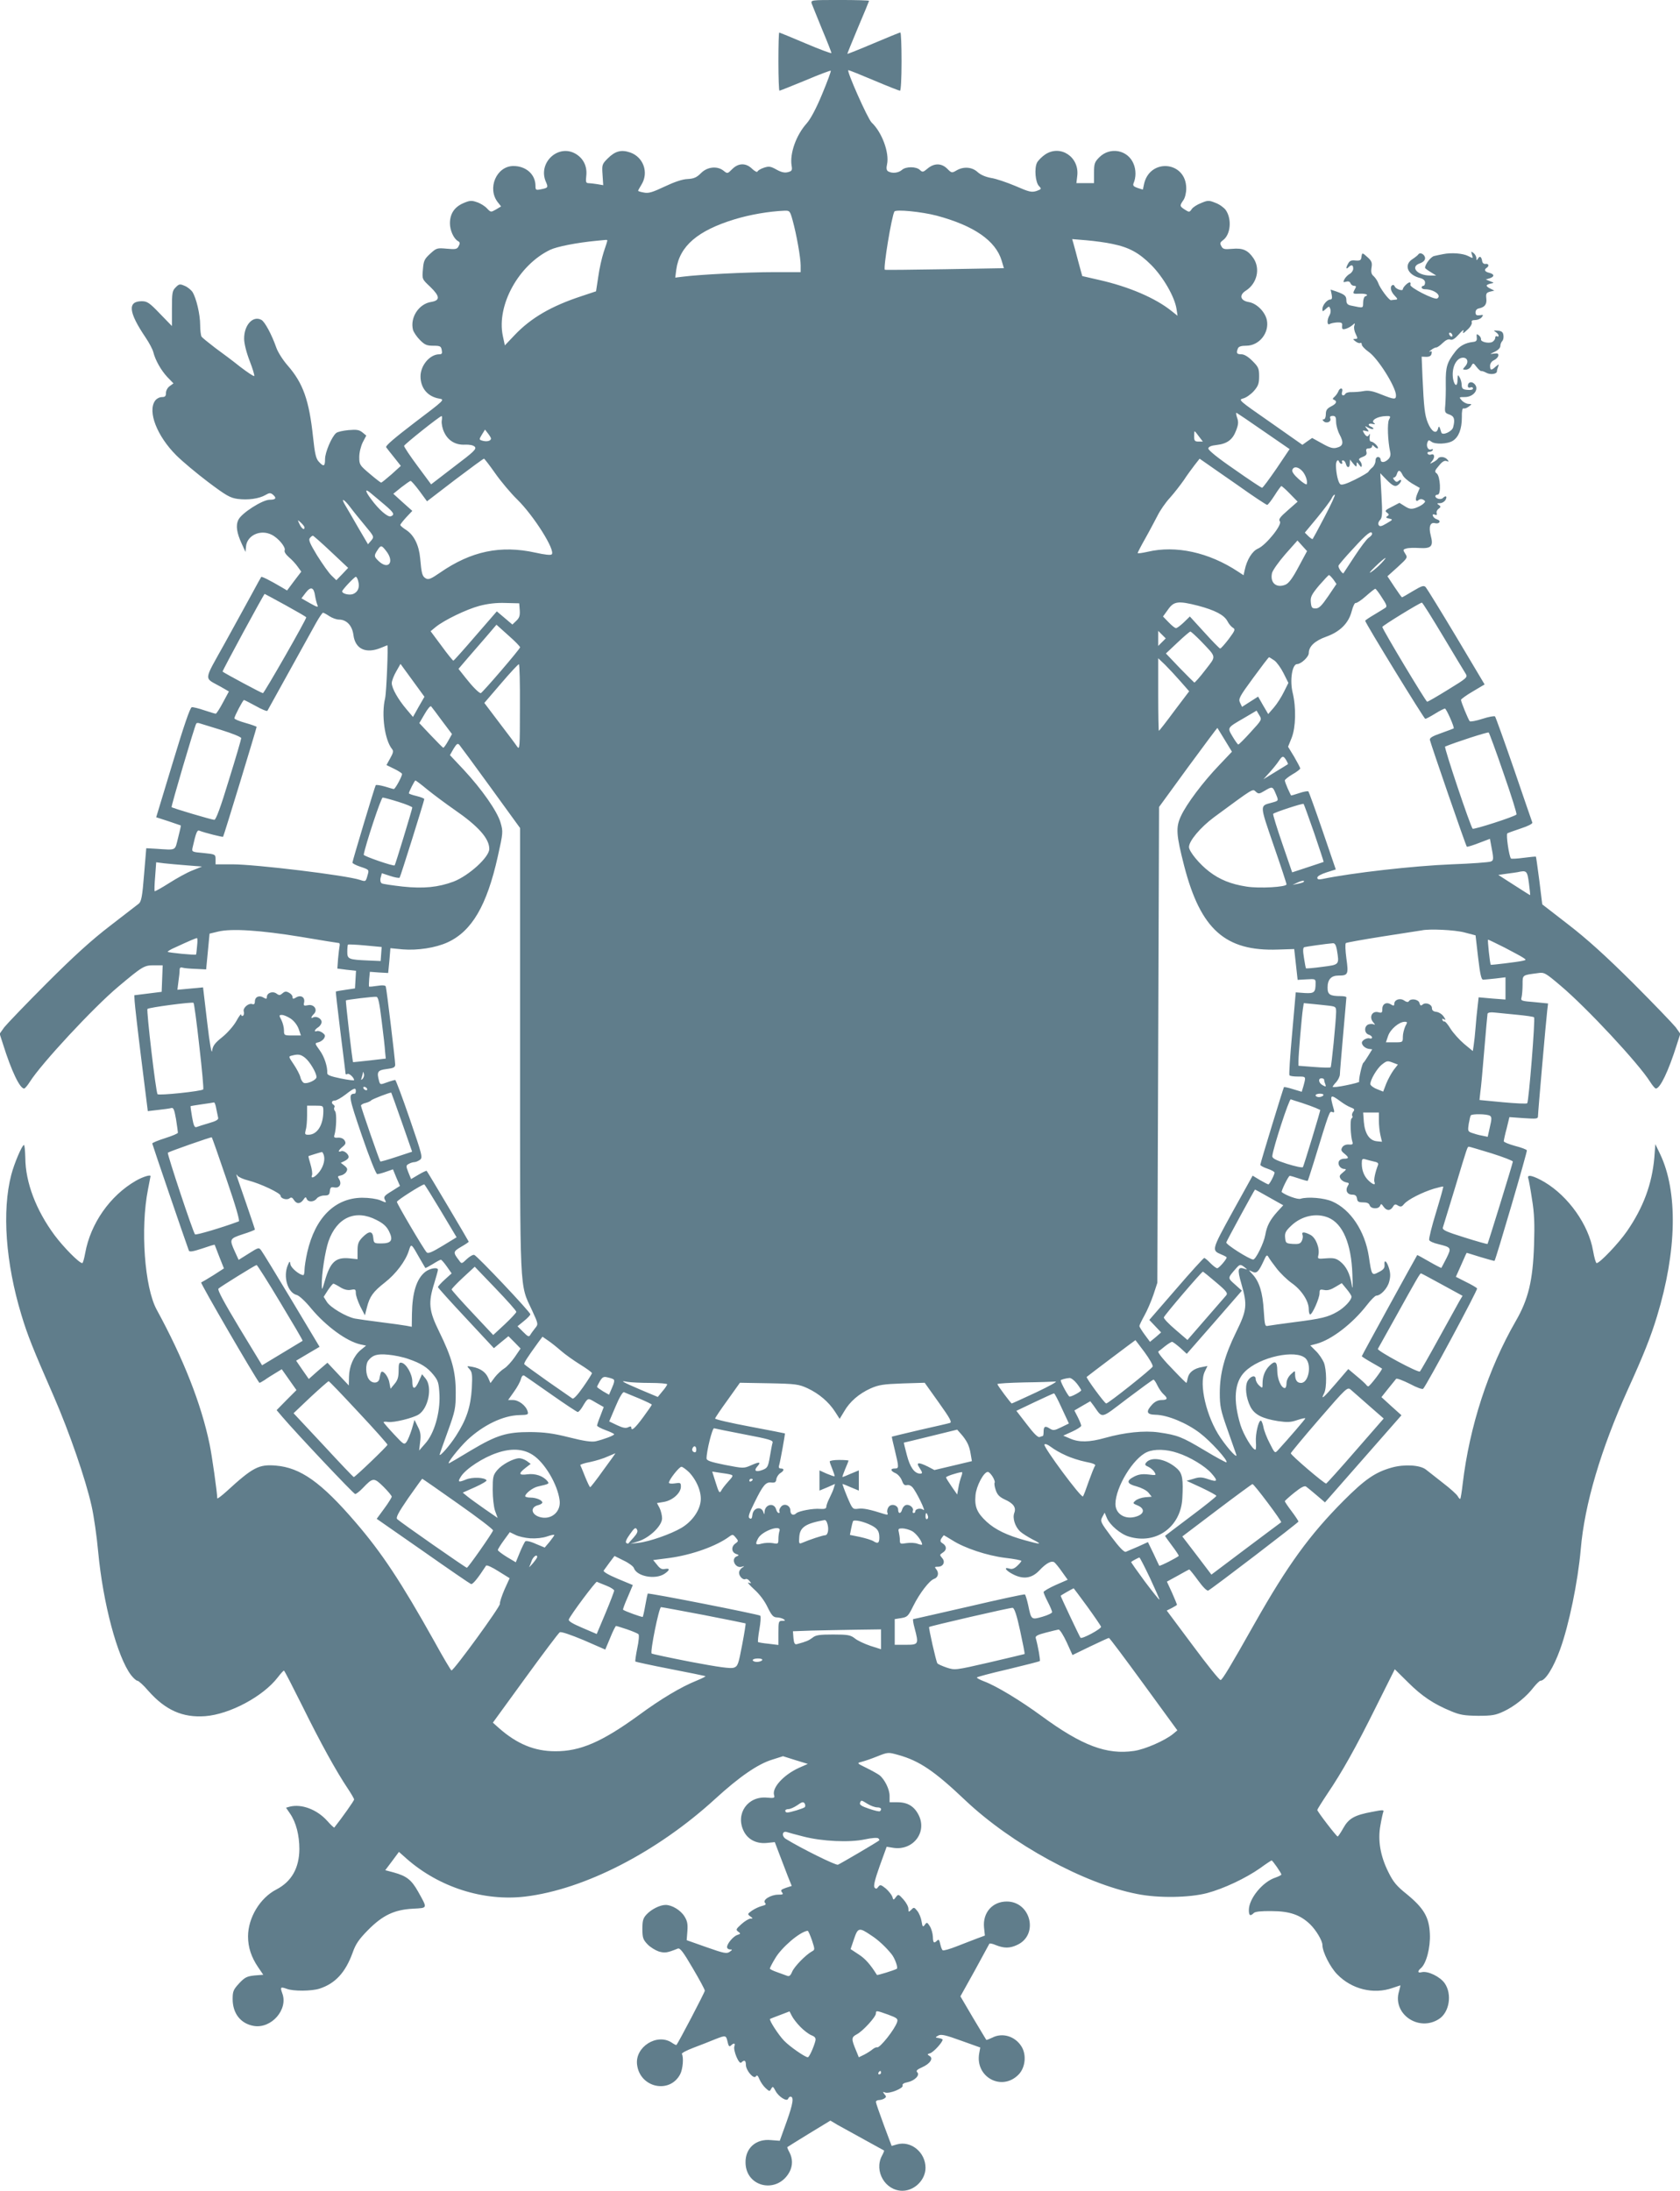 <?xml version="1.0" standalone="no"?>
<!DOCTYPE svg PUBLIC "-//W3C//DTD SVG 20010904//EN"
 "http://www.w3.org/TR/2001/REC-SVG-20010904/DTD/svg10.dtd">
<svg version="1.0" xmlns="http://www.w3.org/2000/svg"
 width="982pt" height="1280pt" viewBox="0 0 982 1280"
 preserveAspectRatio="xMidYMid meet">
<g transform="translate(0,1280) scale(0.1,-0.1)"
fill="#607d8b" stroke="none">
<path d="M4745 12778 c4 -11 32 -79 61 -151 30 -71 54 -133 54 -137 0 -4 -68
21 -150 56 -83 35 -153 64 -155 64 -3 0 -5 -76 -5 -170 0 -93 3 -170 6 -170 3
0 71 27 151 60 80 34 147 59 149 57 3 -2 -20 -64 -50 -136 -35 -85 -68 -146
-90 -171 -62 -69 -100 -175 -89 -247 5 -28 2 -33 -22 -39 -19 -5 -39 0 -66 15
-34 19 -44 21 -74 11 -18 -6 -35 -16 -37 -22 -2 -6 -16 1 -31 15 -36 36 -80
36 -117 -1 -27 -27 -28 -28 -50 -10 -37 30 -96 24 -133 -14 -25 -25 -41 -32
-78 -34 -30 -1 -77 -17 -134 -44 -70 -33 -94 -41 -121 -35 -19 3 -34 8 -34 10
0 3 9 19 20 37 43 70 11 160 -66 187 -52 18 -88 9 -132 -35 -33 -33 -34 -37
-30 -95 l4 -61 -35 6 c-20 3 -43 6 -52 6 -14 0 -16 8 -12 43 6 54 -16 100 -60
127 -103 63 -227 -52 -175 -165 13 -30 11 -33 -30 -41 -30 -6 -32 -4 -32 20 0
67 -55 116 -129 116 -99 0 -155 -131 -91 -212 l19 -24 -30 -18 c-30 -17 -30
-17 -53 7 -12 13 -39 30 -59 36 -31 11 -42 10 -81 -7 -51 -23 -76 -62 -76
-117 0 -41 22 -89 46 -103 13 -7 14 -13 5 -30 -9 -18 -17 -20 -70 -15 -56 5
-60 4 -96 -29 -34 -31 -39 -41 -43 -92 -5 -57 -5 -57 42 -101 58 -56 60 -80 7
-89 -73 -11 -125 -91 -107 -163 4 -14 22 -41 41 -60 28 -28 40 -33 78 -33 40
0 45 -3 49 -25 4 -20 1 -25 -14 -25 -56 0 -111 -66 -110 -131 1 -68 43 -117
110 -128 33 -6 30 -8 -143 -139 -119 -91 -173 -137 -168 -145 5 -7 26 -34 48
-61 l38 -48 -54 -49 c-30 -26 -57 -48 -61 -49 -3 0 -33 23 -67 52 -58 49 -61
53 -61 97 0 27 9 63 20 86 l21 40 -23 19 c-19 15 -34 17 -81 13 -32 -3 -64
-10 -72 -17 -26 -21 -65 -113 -65 -152 0 -44 -8 -47 -37 -15 -16 17 -23 47
-33 142 -23 216 -58 316 -149 420 -28 32 -57 78 -66 104 -27 77 -67 151 -87
162 -50 27 -102 -31 -101 -111 0 -26 13 -79 32 -128 18 -46 30 -86 27 -89 -3
-3 -39 21 -81 53 -41 33 -108 83 -148 112 -39 30 -75 59 -79 65 -4 7 -8 37 -8
67 0 64 -23 159 -45 194 -9 13 -30 30 -46 36 -27 12 -33 11 -52 -9 -20 -19
-22 -32 -22 -124 l0 -102 -70 72 c-61 64 -75 73 -106 73 -85 0 -78 -64 22
-212 21 -31 41 -69 45 -85 12 -48 45 -106 82 -146 l36 -37 -22 -16 c-12 -8
-22 -26 -22 -40 0 -19 -5 -24 -24 -24 -14 0 -32 -10 -40 -22 -44 -63 12 -206
124 -318 36 -36 120 -106 186 -156 105 -79 129 -93 173 -99 60 -8 125 1 163
23 22 13 29 13 42 3 25 -21 19 -31 -18 -31 -42 0 -166 -79 -183 -118 -16 -33
-9 -76 20 -139 l22 -48 3 32 c6 66 86 102 151 68 38 -19 82 -72 75 -90 -4 -9
7 -25 25 -41 17 -14 40 -39 51 -55 l21 -29 -42 -55 -41 -55 -32 19 c-66 39
-116 64 -119 60 -2 -2 -25 -44 -52 -94 -27 -49 -99 -181 -161 -293 -127 -229
-124 -198 -23 -255 l47 -27 -35 -65 c-19 -36 -38 -65 -42 -65 -4 0 -34 9 -67
20 -32 11 -65 19 -73 18 -10 -2 -47 -111 -111 -323 l-97 -320 71 -23 c38 -13
71 -24 73 -25 1 -2 -6 -34 -16 -72 -20 -78 -6 -72 -131 -64 l-55 3 -13 -155
c-10 -127 -16 -157 -31 -169 -10 -8 -85 -66 -167 -129 -107 -82 -212 -177
-370 -335 -122 -122 -233 -238 -249 -258 l-27 -38 20 -62 c49 -156 98 -258
123 -258 5 0 20 18 34 40 67 106 371 433 515 554 144 121 153 126 210 126 l51
0 -3 -77 -3 -78 -80 -10 -80 -10 2 -35 c1 -19 18 -171 39 -338 l38 -304 60 7
c34 4 68 8 77 11 13 4 18 -9 28 -65 6 -39 11 -74 11 -79 0 -5 -34 -19 -75 -32
-41 -13 -75 -27 -75 -31 0 -5 194 -572 214 -626 4 -9 25 -5 77 12 40 14 73 24
74 22 0 -1 13 -33 27 -70 l27 -68 -62 -40 c-34 -21 -66 -40 -71 -42 -7 -2 311
-549 340 -586 2 -2 15 6 31 16 15 11 44 29 64 41 l36 22 43 -61 43 -61 -58
-58 -58 -59 34 -40 c81 -95 415 -449 425 -450 5 -1 26 15 45 35 59 62 65 62
120 8 27 -27 49 -53 49 -59 -1 -5 -20 -37 -44 -69 l-44 -60 270 -188 c148
-104 275 -191 281 -193 10 -4 40 33 88 107 4 6 36 -9 72 -32 l66 -41 -30 -66
c-16 -37 -28 -74 -27 -84 3 -16 -269 -389 -283 -389 -3 0 -48 75 -99 168 -197
352 -308 519 -461 697 -201 234 -322 320 -467 332 -99 8 -133 -9 -288 -151
-30 -27 -54 -45 -54 -40 0 31 -31 251 -45 317 -49 235 -152 497 -309 785 -71
130 -96 474 -51 702 8 41 15 76 15 78 0 10 -44 -3 -86 -27 -151 -87 -265 -250
-296 -423 -6 -32 -13 -58 -17 -58 -18 0 -108 91 -162 163 -108 146 -170 308
-171 452 -1 41 -4 75 -8 75 -11 0 -57 -108 -74 -174 -55 -211 -33 -515 59
-818 36 -120 68 -199 190 -478 90 -207 185 -481 220 -637 14 -61 31 -182 39
-270 28 -300 112 -615 192 -720 14 -18 31 -33 37 -33 7 0 36 -26 64 -59 100
-113 201 -158 333 -148 143 11 338 115 424 227 17 22 33 40 36 39 3 0 51 -94
108 -208 105 -213 199 -383 265 -481 20 -30 37 -59 37 -64 0 -7 -70 -106 -116
-164 -1 -2 -20 15 -41 39 -60 67 -151 101 -220 83 l-21 -6 24 -35 c35 -51 54
-126 54 -207 -1 -111 -46 -190 -135 -236 -95 -49 -165 -165 -165 -274 0 -64
19 -121 59 -180 l30 -44 -51 -4 c-45 -5 -57 -11 -90 -46 -34 -37 -38 -47 -38
-92 0 -84 47 -144 124 -157 103 -17 202 97 166 191 -13 36 -10 39 26 26 38
-15 146 -14 192 1 92 30 151 94 193 209 18 52 37 79 90 133 86 87 154 119 262
125 89 5 87 -1 31 100 -39 69 -67 91 -143 112 l-49 13 40 53 40 54 45 -40
c190 -167 450 -250 694 -221 346 42 770 260 1110 571 140 128 248 203 333 229
l63 20 73 -23 72 -22 -52 -23 c-90 -41 -159 -117 -145 -160 5 -16 0 -18 -42
-14 -112 10 -184 -93 -137 -193 24 -51 74 -77 134 -72 l49 5 27 -71 c15 -39
37 -97 49 -128 l23 -57 -34 -11 c-28 -10 -33 -14 -23 -26 9 -12 6 -14 -22 -14
-43 0 -94 -31 -77 -48 8 -8 4 -13 -18 -18 -16 -4 -42 -16 -58 -27 -27 -19 -28
-21 -10 -34 16 -11 16 -13 1 -13 -9 0 -33 -14 -53 -32 -32 -29 -34 -33 -19
-44 15 -11 15 -13 -4 -19 -24 -7 -61 -51 -61 -71 0 -8 8 -14 17 -14 15 0 15
-2 -2 -14 -17 -12 -33 -9 -135 27 l-116 41 4 52 c3 42 0 60 -17 87 -22 36 -73
67 -110 67 -33 0 -83 -25 -111 -55 -21 -22 -25 -37 -25 -85 0 -51 4 -63 30
-90 16 -17 46 -35 66 -42 36 -10 49 -8 111 17 13 5 31 -18 87 -114 39 -66 71
-125 71 -132 0 -9 -153 -302 -166 -317 -1 -2 -14 4 -28 14 -86 56 -215 -26
-202 -129 16 -135 191 -173 252 -56 16 31 21 99 10 118 -4 5 27 21 66 36 40
15 99 38 130 51 62 24 62 24 72 -20 5 -22 10 -26 19 -17 16 16 27 14 20 -4 -9
-24 27 -109 40 -96 18 18 27 13 27 -13 0 -33 46 -86 58 -68 7 10 12 6 21 -16
7 -17 23 -40 36 -52 22 -20 24 -21 33 -4 9 16 11 14 25 -12 18 -35 68 -66 74
-46 3 6 8 12 13 12 22 0 16 -40 -21 -144 l-41 -114 -51 4 c-88 9 -151 -47
-149 -132 2 -146 189 -184 258 -52 18 35 18 76 -1 112 -9 16 -14 30 -13 31 2
2 59 37 127 79 l125 76 40 -24 c23 -13 93 -51 156 -86 63 -35 116 -64 118 -65
1 -1 -4 -15 -13 -31 -47 -90 20 -204 120 -204 71 0 135 64 135 134 0 91 -85
160 -167 137 l-31 -9 -46 123 c-25 68 -46 128 -46 134 0 6 8 11 18 11 9 0 23
4 31 9 12 8 13 12 1 25 -11 14 -10 16 4 10 24 -9 109 25 102 41 -3 8 7 15 28
19 41 8 75 41 58 58 -9 9 -2 16 27 29 48 21 69 53 44 67 -14 9 -14 10 5 16 20
7 72 64 72 79 0 3 -10 7 -22 9 -22 3 -23 4 -3 15 16 9 42 3 133 -30 l112 -40
-6 -33 c-26 -140 133 -226 231 -124 39 41 46 115 16 163 -37 60 -112 83 -172
51 -17 -8 -32 -14 -34 -12 -1 2 -36 59 -77 128 l-74 126 83 149 c45 83 84 154
86 158 1 4 19 1 39 -8 48 -19 81 -19 125 2 126 59 78 253 -62 253 -84 0 -141
-65 -133 -151 l5 -48 -46 -17 c-25 -10 -79 -30 -119 -46 -40 -16 -77 -26 -81
-23 -5 2 -11 19 -15 37 -5 24 -9 29 -18 20 -19 -19 -24 -14 -25 23 -1 20 -9
47 -18 61 -15 24 -18 24 -29 8 -11 -15 -14 -13 -19 20 -3 20 -14 47 -25 61
-18 22 -20 23 -35 7 -16 -15 -17 -15 -17 6 0 12 -13 36 -29 54 -29 32 -30 32
-44 14 -14 -19 -15 -19 -21 2 -4 11 -21 33 -38 48 -29 23 -33 24 -44 10 -9
-13 -14 -14 -22 -4 -7 9 2 46 30 125 l41 113 37 -6 c115 -19 200 88 151 189
-26 53 -65 77 -125 77 l-46 0 0 38 c0 37 -28 95 -59 120 -9 7 -43 26 -75 42
-58 28 -58 29 -30 36 16 4 58 18 92 32 63 25 64 25 124 8 122 -34 210 -93 391
-265 270 -255 694 -487 1004 -547 124 -25 303 -22 408 5 98 26 227 87 311 146
34 25 65 45 67 45 6 0 57 -74 57 -82 0 -4 -15 -11 -34 -18 -75 -24 -156 -123
-156 -190 0 -32 8 -38 29 -17 8 8 43 12 104 11 105 0 168 -22 225 -77 35 -34
72 -96 72 -121 0 -40 45 -129 86 -171 85 -88 213 -119 324 -80 23 8 44 15 45
15 2 0 -2 -15 -7 -34 -41 -132 115 -240 234 -162 60 39 77 144 33 208 -27 39
-99 74 -135 65 -23 -6 -26 5 -5 23 32 26 57 121 53 201 -4 97 -35 150 -135
232 -60 48 -79 71 -108 130 -47 94 -62 186 -46 272 6 36 14 71 17 79 5 12 -4
12 -65 0 -103 -19 -137 -38 -169 -95 -15 -27 -30 -49 -33 -49 -7 0 -119 146
-119 155 0 3 26 45 58 93 88 130 168 273 287 513 l108 216 77 -76 c81 -81 150
-127 252 -169 52 -22 79 -26 158 -27 82 0 103 4 150 26 64 30 132 85 174 140
17 21 35 39 41 39 28 0 76 77 114 182 52 143 104 394 121 586 22 263 118 585
276 935 91 200 133 305 170 427 116 380 123 729 17 949 l-27 56 -6 -80 c-14
-154 -64 -290 -160 -429 -49 -71 -159 -186 -177 -186 -5 0 -14 32 -21 72 -26
152 -144 318 -283 401 -65 38 -105 48 -96 23 3 -7 13 -62 22 -122 14 -84 16
-146 12 -269 -7 -207 -33 -316 -107 -444 -161 -279 -270 -615 -310 -950 -5
-46 -12 -86 -14 -88 -2 -3 -9 4 -15 15 -6 11 -45 46 -87 78 -41 33 -86 67 -98
77 -34 28 -129 33 -202 12 -96 -27 -156 -69 -280 -193 -199 -200 -327 -376
-520 -717 -145 -257 -188 -328 -199 -331 -6 -2 -79 89 -162 201 l-153 205 30
15 c17 9 30 17 30 19 0 2 -13 34 -29 70 l-30 65 64 35 c35 20 65 36 67 36 2 0
26 -29 52 -65 29 -40 52 -62 59 -58 33 19 527 397 527 403 0 3 -18 31 -40 60
-22 29 -40 56 -40 59 1 3 26 26 56 50 40 32 60 42 69 35 7 -5 35 -28 62 -51
l48 -41 224 255 223 254 -59 53 -58 53 39 49 c22 27 43 53 47 58 4 4 39 -9 79
-29 41 -22 74 -34 79 -29 22 24 320 578 315 586 -3 5 -32 22 -65 38 l-59 30
26 58 c14 31 28 63 31 70 3 6 6 12 7 12 0 0 37 -11 81 -25 43 -13 80 -23 81
-22 9 13 193 640 189 646 -2 5 -34 17 -70 26 -36 10 -65 22 -65 27 0 5 7 39
17 75 l16 66 84 -6 c76 -5 83 -4 83 12 0 22 47 558 54 617 l5 41 -80 8 c-77 6
-81 8 -75 28 3 12 6 46 6 74 0 58 -3 55 87 67 40 6 44 4 135 -73 152 -128 455
-453 523 -561 14 -22 29 -40 34 -40 25 0 74 102 123 258 l20 62 -27 38 c-16
20 -127 136 -249 258 -157 156 -266 255 -376 340 l-155 120 -17 138 c-10 76
-19 140 -20 141 -2 1 -34 -2 -72 -7 -37 -5 -71 -7 -74 -4 -11 12 -30 141 -21
147 5 3 41 16 80 29 40 13 68 27 66 34 -2 6 -51 146 -107 311 -57 165 -107
304 -111 309 -4 4 -37 -2 -74 -14 -37 -12 -70 -18 -74 -14 -9 11 -51 113 -51
125 0 4 31 27 69 49 l69 41 -165 277 c-91 152 -172 283 -179 291 -11 12 -22 9
-74 -22 -34 -21 -63 -37 -65 -37 -2 0 -22 28 -44 61 l-41 62 60 54 c58 53 59
55 44 78 -14 22 -14 24 6 30 12 4 46 5 77 3 70 -4 83 10 66 74 -13 50 -3 79
26 71 25 -6 37 14 12 22 -11 3 -22 12 -25 20 -3 10 0 12 11 8 11 -4 14 -2 11
8 -3 8 2 20 11 26 14 11 14 14 1 23 -12 8 -11 10 7 10 12 0 27 9 33 20 11 21
1 27 -16 10 -12 -12 -44 -3 -44 11 0 5 7 9 14 9 21 0 15 108 -6 124 -14 10
-12 16 13 45 19 24 33 32 45 27 14 -5 15 -4 4 9 -14 17 -46 20 -55 5 -3 -5
-16 -15 -28 -21 -21 -11 -21 -11 -6 7 18 21 15 46 -6 38 -7 -3 -16 -1 -20 5
-3 6 1 11 9 11 8 0 18 4 21 10 3 6 -1 7 -9 4 -18 -7 -31 18 -22 42 5 13 9 14
22 4 21 -18 97 -15 127 5 34 22 52 69 52 136 -1 36 3 55 10 53 6 -3 19 2 30
10 20 15 20 15 -1 16 -11 0 -29 9 -39 20 -18 20 -17 20 17 20 55 0 89 51 53
80 -16 13 -35 6 -35 -15 0 -9 6 -12 15 -9 8 4 15 1 15 -6 0 -7 -13 -10 -32 -8
-27 2 -33 7 -34 28 0 14 -5 34 -12 45 -10 18 -11 17 -12 -12 0 -44 -17 -42
-26 2 -11 63 17 125 58 125 27 0 34 -27 13 -50 -17 -19 -17 -20 3 -20 12 0 26
9 32 21 11 20 12 20 31 -5 11 -14 23 -25 27 -24 4 1 17 -3 30 -10 23 -13 62
-8 62 8 0 5 3 17 7 27 6 17 6 17 -14 1 -26 -24 -33 -23 -33 5 0 13 9 26 22 32
13 6 24 17 26 26 2 13 -3 16 -25 13 -27 -4 -27 -4 5 11 19 9 32 23 32 33 0 10
5 23 11 29 6 6 9 21 7 34 -2 18 -10 25 -33 27 -25 2 -27 1 -12 -8 9 -6 17 -16
17 -21 0 -6 -4 -7 -10 -4 -5 3 -10 -1 -10 -9 0 -8 -8 -19 -17 -24 -22 -11 -69
1 -66 15 1 6 -4 17 -12 23 -13 11 -15 9 -13 -11 2 -19 -2 -25 -22 -27 -45 -5
-79 -24 -103 -56 -49 -63 -57 -90 -56 -183 1 -48 -1 -108 -3 -132 -4 -40 -2
-44 24 -53 29 -10 34 -29 22 -75 -7 -25 -63 -50 -69 -30 -12 40 -14 42 -20 20
-10 -32 -38 -14 -59 37 -18 45 -23 89 -31 265 l-5 121 27 -1 c19 0 29 6 31 19
3 13 0 16 -10 11 -7 -3 -4 1 6 9 11 9 25 16 32 16 6 0 23 12 37 26 18 17 32
24 44 20 12 -5 27 4 51 31 20 23 30 30 26 18 -6 -16 -1 -15 24 9 17 15 28 35
25 42 -3 10 3 14 20 14 13 0 31 7 38 16 11 14 10 16 -11 12 -19 -2 -25 1 -25
17 0 12 8 21 20 23 34 7 47 24 43 58 -3 28 0 34 22 40 l25 6 -22 11 c-13 5
-23 14 -23 18 0 4 10 9 23 12 22 4 22 4 -3 14 l-25 10 23 7 c29 10 28 24 -3
32 -26 6 -32 18 -15 29 16 10 12 26 -6 23 -10 -2 -18 5 -20 15 -4 27 -14 34
-24 17 -8 -13 -10 -13 -10 1 0 9 -7 23 -16 30 -15 12 -16 11 -10 -9 8 -23 7
-23 -22 -8 -31 16 -99 21 -147 11 -16 -3 -40 -8 -52 -11 -19 -4 -53 -48 -53
-69 0 -3 15 -14 33 -25 l32 -20 -35 0 c-76 0 -119 51 -61 71 20 7 31 18 31 30
0 21 -28 38 -39 23 -3 -5 -18 -17 -33 -27 -55 -34 -31 -94 45 -112 17 -5 27
-14 27 -26 0 -10 -4 -19 -10 -19 -5 0 -10 -4 -10 -10 0 -5 8 -10 19 -10 52 0
101 -36 72 -54 -16 -10 -163 65 -157 80 3 8 1 14 -4 14 -11 0 -40 -29 -40 -40
0 -13 -41 1 -47 16 -3 8 -9 11 -14 8 -16 -9 -10 -37 13 -61 19 -20 19 -23 5
-24 -9 -1 -21 -2 -26 -3 -12 -1 -66 72 -75 101 -4 11 -15 28 -25 38 -15 12
-18 25 -14 51 5 28 1 39 -21 59 -33 30 -34 31 -38 3 -2 -19 -8 -22 -35 -20
-23 3 -34 -2 -42 -17 -15 -26 -14 -38 1 -23 18 18 28 15 28 -8 0 -10 -9 -24
-20 -30 -11 -6 -25 -20 -31 -31 -9 -18 -8 -20 9 -15 13 4 22 1 26 -9 3 -8 12
-15 21 -15 12 0 14 -4 5 -19 -15 -28 -14 -29 30 -27 37 1 54 -8 29 -16 -5 -2
-11 -18 -11 -36 -1 -34 4 -33 -73 -17 -18 4 -25 12 -25 30 0 26 -9 34 -59 52
l-33 11 6 -29 c4 -20 2 -29 -8 -29 -18 0 -46 -33 -46 -55 0 -17 1 -17 20 0 19
17 20 17 26 0 4 -10 2 -26 -4 -36 -16 -26 -16 -63 1 -52 6 4 26 8 43 9 27 1
32 -3 29 -21 -1 -18 2 -21 19 -17 12 3 29 12 40 21 17 15 18 15 12 -4 -3 -11
1 -32 9 -47 12 -25 12 -28 -3 -28 -15 -1 -15 -2 2 -15 10 -8 23 -12 27 -9 5 3
9 -1 9 -9 0 -8 18 -27 39 -42 55 -37 161 -207 161 -255 0 -26 -10 -25 -88 6
-49 20 -74 24 -101 19 -20 -4 -50 -6 -68 -6 -17 1 -34 -3 -38 -9 -11 -18 -27
-11 -20 10 8 25 -13 27 -22 3 -4 -10 -14 -24 -22 -31 -12 -10 -13 -15 -3 -18
20 -9 14 -23 -18 -39 -23 -12 -30 -22 -30 -45 0 -17 -5 -30 -12 -30 -9 0 -9
-3 -1 -11 16 -16 47 -3 39 16 -4 10 1 15 14 15 16 0 20 -7 20 -35 0 -19 9 -53
21 -75 25 -47 20 -67 -18 -76 -21 -6 -41 0 -85 25 l-58 32 -29 -20 -28 -20
-188 132 c-184 128 -188 131 -158 139 17 4 45 24 62 43 26 30 31 44 31 87 0
45 -4 54 -39 89 -25 25 -48 39 -65 39 -27 0 -31 7 -20 34 4 11 19 16 49 16 76
0 136 76 120 151 -11 48 -59 96 -105 104 -50 8 -59 41 -17 67 65 42 85 128 44
189 -32 47 -62 61 -125 55 -45 -4 -54 -2 -63 16 -9 16 -7 22 9 34 46 32 54
125 16 178 -11 14 -37 33 -60 41 -37 15 -44 15 -82 -1 -24 -9 -49 -25 -56 -36
-13 -19 -15 -19 -40 -3 -31 20 -31 23 -9 55 10 14 17 43 17 69 0 162 -219 179
-248 19 -3 -13 -5 -24 -5 -25 -1 -1 -15 3 -32 9 -23 8 -28 14 -23 27 15 34 15
79 0 114 -33 81 -137 101 -200 38 -28 -28 -31 -38 -31 -91 l0 -60 -51 0 -52 0
5 43 c13 110 -99 184 -188 124 -18 -12 -40 -34 -47 -47 -17 -33 -10 -117 12
-138 15 -16 14 -17 -15 -28 -29 -9 -43 -6 -123 29 -50 21 -114 43 -142 47 -33
6 -61 18 -79 34 -33 31 -83 34 -124 10 -27 -16 -29 -15 -54 10 -33 33 -76 34
-115 1 -26 -22 -30 -22 -44 -9 -21 22 -83 22 -106 1 -20 -18 -58 -22 -81 -8
-9 6 -11 18 -6 40 15 68 -30 189 -90 245 -23 22 -149 306 -136 306 5 0 72 -27
150 -60 78 -33 146 -60 152 -60 5 0 9 71 9 170 0 94 -3 170 -7 170 -5 0 -75
-29 -158 -64 -82 -35 -151 -62 -152 -61 -1 0 27 70 62 153 36 84 65 155 65
157 0 3 -77 5 -171 5 -170 0 -170 0 -164 -22z m-112 -1265 c23 -83 47 -219 47
-264 l0 -39 -157 0 c-156 0 -431 -14 -527 -26 l-49 -6 6 47 c19 137 125 228
342 294 89 27 198 46 291 50 30 1 32 -2 47 -56z m842 27 c217 -58 345 -146
380 -263 l13 -44 -346 -6 c-190 -3 -348 -5 -350 -3 -10 10 40 313 56 340 8 14
159 -1 247 -24z m-1925 -145 c0 -3 -9 -33 -21 -67 -11 -34 -26 -99 -32 -145
l-13 -85 -84 -28 c-177 -58 -296 -127 -392 -228 l-57 -60 -12 56 c-37 178 92
413 276 502 39 19 155 42 270 53 22 2 46 4 53 5 6 1 12 0 12 -3z m2951 -20
c99 -20 157 -52 229 -124 70 -71 136 -185 147 -256 l6 -40 -34 27 c-94 76
-250 143 -423 182 l-100 23 -23 84 c-12 46 -25 95 -29 108 l-7 24 84 -7 c46
-4 114 -13 150 -21z m1989 -536 c0 -6 -4 -7 -10 -4 -5 3 -10 11 -10 16 0 6 5
7 10 4 6 -3 10 -11 10 -16z m-1103 -559 l151 -104 -76 -113 c-43 -62 -80 -113
-85 -113 -4 0 -77 48 -162 108 -98 67 -154 113 -152 122 1 10 18 17 48 20 62
7 94 31 114 84 14 36 15 51 6 76 -6 17 -7 30 -3 28 4 -2 76 -50 159 -108z
m-4805 61 c-2 -16 4 -46 14 -66 23 -50 67 -76 122 -73 26 1 48 -3 57 -12 12
-13 -3 -28 -121 -117 l-134 -103 -80 108 c-44 59 -79 112 -78 117 2 9 206 172
219 174 3 1 4 -12 1 -28z m5537 7 c-11 -21 -7 -126 7 -189 4 -17 0 -31 -11
-42 -21 -21 -45 -22 -45 -2 0 8 -7 15 -15 15 -9 0 -15 -9 -15 -23 0 -12 -8
-30 -19 -39 -10 -8 -20 -20 -22 -24 -2 -5 -38 -26 -78 -46 -52 -26 -79 -34
-87 -27 -12 10 -24 62 -25 107 -1 27 12 43 18 25 3 -7 9 -13 14 -13 6 0 7 5 4
10 -3 6 -1 10 5 10 7 0 14 -9 17 -20 7 -27 23 -25 23 3 l1 22 19 -24 c17 -20
20 -21 20 -5 0 17 1 16 15 -2 11 -15 14 -16 15 -3 0 8 -5 20 -12 27 -8 8 -5
14 16 22 21 8 27 15 23 30 -4 15 0 20 14 20 10 0 19 5 19 12 0 9 3 9 12 0 20
-20 32 -13 13 8 -10 11 -24 20 -30 20 -8 0 -11 11 -9 28 2 15 1 21 -2 15 -8
-18 -17 -16 -31 6 -10 17 -9 18 10 13 20 -5 21 -4 7 13 -14 17 -14 18 8 6 13
-7 26 -10 29 -7 3 3 -2 8 -11 12 -24 9 -19 23 7 17 15 -3 18 -2 9 5 -22 15 19
40 71 41 25 1 27 -1 16 -21z m-5249 -110 c0 -13 -21 -20 -46 -14 -25 7 -25 7
-7 37 l18 29 17 -22 c10 -13 18 -26 18 -30z m4138 12 l23 -30 -26 0 c-21 0
-25 5 -25 30 0 17 1 30 3 30 2 0 13 -13 25 -30z m-4113 -216 c33 -47 91 -116
128 -152 97 -95 225 -298 202 -321 -6 -6 -41 -2 -95 10 -204 45 -376 9 -558
-117 -52 -36 -67 -42 -82 -34 -22 12 -26 27 -34 118 -7 77 -36 135 -81 165
-19 12 -35 25 -35 30 0 4 16 24 35 45 l35 37 -56 50 -55 50 47 38 c26 20 50
37 54 37 5 0 28 -27 52 -59 l44 -60 163 125 c90 68 166 124 170 124 3 0 33
-39 66 -86z m4337 -67 c91 -65 170 -117 175 -117 4 0 24 25 43 55 19 30 37 55
40 55 3 0 26 -20 50 -45 l45 -46 -58 -51 c-46 -40 -55 -53 -46 -64 16 -19 -81
-139 -127 -159 -34 -14 -66 -65 -79 -128 l-6 -28 -32 21 c-171 113 -364 155
-529 116 -32 -7 -58 -11 -58 -7 0 3 20 42 45 86 25 44 56 104 71 132 14 29 47
77 73 105 26 29 62 76 81 103 18 28 47 67 63 88 l29 37 26 -18 c15 -11 102
-71 194 -135z m378 83 c20 -20 35 -61 28 -79 -1 -5 -23 8 -47 30 -28 25 -41
44 -37 54 8 21 32 19 56 -5z m588 -24 c6 -14 31 -36 56 -51 l45 -26 -14 -33
c-15 -35 -10 -53 9 -36 7 5 17 5 26 0 13 -8 13 -11 0 -23 -8 -8 -29 -19 -46
-25 -25 -8 -37 -6 -62 10 l-32 20 -44 -23 c-39 -19 -43 -24 -29 -34 13 -10 14
-13 2 -21 -10 -6 -8 -10 11 -14 23 -5 23 -6 -15 -28 -30 -18 -40 -20 -46 -10
-5 7 -2 20 8 30 13 15 14 36 8 145 l-7 128 36 -37 c39 -40 54 -46 74 -26 17
17 15 33 -2 19 -10 -9 -16 -8 -26 4 -8 9 -8 15 -2 15 6 0 14 9 17 20 8 27 19
25 33 -4z m-5950 -175 c55 -47 61 -58 36 -68 -17 -6 -70 39 -115 101 -37 49
-37 65 -1 34 15 -12 51 -43 80 -67z m5496 -68 c-37 -71 -69 -130 -71 -132 -2
-3 -13 5 -25 16 l-21 21 73 88 c40 49 77 98 83 111 6 13 14 23 19 23 5 0 -21
-57 -58 -127z m-5697 54 c17 -23 56 -71 86 -107 54 -65 55 -66 37 -88 l-19
-22 -57 97 c-31 54 -65 113 -76 131 -28 46 -9 39 29 -11z m-267 -119 c0 -18
-17 -7 -29 19 -13 28 -13 28 8 9 12 -11 21 -23 21 -28z m6240 -38 c0 -5 -9
-15 -20 -22 -11 -7 -48 -56 -82 -108 -34 -52 -64 -97 -65 -99 -5 -7 -33 33
-29 44 1 5 40 51 87 101 77 85 109 110 109 84z m-6085 -104 l100 -94 -34 -36
-35 -36 -28 27 c-16 15 -53 68 -84 117 -42 69 -52 92 -43 102 6 8 14 14 18 14
3 0 51 -42 106 -94z m5655 -89 c-35 -66 -57 -95 -76 -103 -53 -22 -91 10 -79
67 4 17 39 66 78 111 l71 80 28 -31 28 -31 -50 -93z m-5333 94 c51 -64 14
-114 -44 -59 -27 26 -28 31 -7 63 20 31 24 31 51 -4z m5817 -72 c-16 -17 -42
-40 -59 -51 -17 -11 -6 3 23 31 58 56 83 70 36 20z m-280 -95 l18 -26 -48 -71
c-39 -57 -54 -72 -74 -72 -21 0 -25 5 -28 36 -3 31 4 45 48 98 29 33 55 61 58
61 4 0 15 -12 26 -26z m-5700 -10 c10 -36 -2 -64 -31 -75 -22 -8 -63 2 -63 16
0 9 72 85 80 85 4 0 11 -12 14 -26z m-252 -87 c3 -18 9 -41 13 -51 7 -16 1
-15 -42 9 l-51 29 25 33 c30 39 48 32 55 -20z m6236 -9 c27 -40 31 -52 20 -59
-7 -5 -37 -23 -65 -40 -29 -17 -53 -33 -53 -36 0 -13 344 -573 351 -573 5 0
31 14 57 30 27 17 53 30 58 30 8 0 57 -110 51 -116 -1 -1 -33 -13 -72 -27 -52
-18 -69 -28 -67 -40 4 -21 210 -619 216 -624 2 -2 33 7 69 21 l66 25 5 -27
c18 -92 18 -99 -1 -106 -10 -4 -112 -12 -228 -16 -224 -9 -584 -50 -757 -86
-20 -4 -28 -2 -28 8 0 9 23 21 54 31 l54 17 -77 225 c-42 123 -80 227 -83 231
-4 3 -28 -1 -54 -10 -26 -9 -48 -15 -48 -13 -1 1 -9 19 -19 40 -9 21 -17 42
-17 47 0 5 20 21 45 36 25 14 45 30 45 34 0 5 -16 35 -35 68 l-36 59 21 52
c24 61 27 176 6 263 -18 73 -3 168 26 168 23 0 68 42 68 64 0 39 35 72 102 96
81 29 131 79 149 149 7 28 18 50 23 48 6 -2 33 16 60 40 26 23 51 43 55 43 3
0 21 -23 39 -52z m-6409 -44 c67 -37 121 -68 121 -71 0 -14 -246 -443 -253
-443 -8 0 -222 115 -236 126 -3 3 241 453 246 454 1 0 56 -30 122 -66z m1369
-29 c2 -32 -2 -45 -20 -62 l-23 -22 -46 39 -45 38 -125 -144 c-68 -79 -126
-144 -129 -144 -3 0 -35 39 -69 86 l-64 86 29 24 c50 41 181 104 256 124 49
13 100 19 153 17 l80 -2 3 -40z m3965 26 c98 -26 153 -54 172 -91 8 -16 23
-33 32 -38 15 -9 12 -16 -25 -66 -24 -31 -46 -56 -50 -55 -4 0 -45 42 -92 94
l-85 93 -35 -34 c-20 -19 -40 -34 -46 -34 -6 0 -25 15 -43 34 l-33 34 29 40
c34 49 59 53 176 23z m1432 -178 c65 -109 125 -208 132 -219 13 -21 9 -25
-102 -93 -63 -39 -118 -71 -123 -71 -8 1 -262 424 -262 437 0 7 215 139 231
142 4 1 59 -88 124 -196z m-6510 117 c17 -11 42 -20 56 -20 45 0 78 -35 85
-91 11 -82 73 -110 161 -74 19 8 36 15 37 15 6 0 -5 -276 -13 -310 -23 -96 -2
-245 41 -297 9 -11 6 -23 -11 -53 l-22 -40 45 -22 c25 -12 46 -26 46 -30 0
-15 -40 -88 -48 -88 -4 0 -28 7 -54 15 -26 7 -49 11 -52 7 -6 -10 -136 -443
-136 -452 0 -5 22 -16 49 -25 48 -16 49 -17 40 -47 -11 -40 -11 -40 -45 -29
-80 27 -611 91 -746 91 l-98 0 0 29 c0 29 -1 30 -70 37 -69 6 -70 7 -64 33 19
84 26 102 38 98 32 -13 137 -39 140 -36 4 4 196 634 196 642 0 2 -29 13 -65
23 -36 10 -65 22 -65 27 0 12 50 107 56 107 3 0 34 -16 69 -35 35 -20 65 -32
68 -28 4 7 202 364 283 511 19 34 38 62 42 62 4 0 21 -9 37 -20z m1115 -182
c0 -10 -222 -268 -230 -268 -11 1 -48 38 -88 89 l-42 53 53 62 c29 33 79 91
111 128 l58 68 69 -62 c38 -33 69 -65 69 -70z m3752 30 l-22 -22 0 44 0 44 22
-22 22 -22 -22 -22z m224 10 c98 -103 95 -87 29 -173 -32 -42 -61 -74 -64 -73
-3 2 -42 41 -86 86 l-80 84 68 64 c37 35 71 64 75 64 4 0 30 -24 58 -52z m433
-117 c15 -11 39 -45 54 -75 l28 -56 -26 -52 c-14 -29 -40 -70 -59 -92 l-33
-38 -30 51 -29 51 -47 -30 -47 -30 -12 25 c-10 22 -3 35 77 144 49 67 90 121
93 121 2 0 16 -9 31 -19z m-548 -123 l50 -57 -87 -115 c-47 -64 -88 -116 -90
-116 -2 0 -4 95 -4 212 l0 212 41 -39 c22 -22 63 -66 90 -97z m-4454 -148
l-33 -59 -38 45 c-50 59 -86 123 -86 153 0 13 12 44 26 68 l25 44 70 -96 70
-96 -34 -59z m592 -2 c0 -241 -1 -252 -17 -229 -9 14 -56 76 -104 139 l-87
115 97 113 c53 62 100 113 105 113 4 1 7 -113 6 -251z m-455 -80 l58 -77 -23
-41 c-12 -22 -25 -39 -28 -39 -3 1 -36 34 -73 73 l-67 71 31 53 c17 30 34 50
38 45 4 -4 33 -43 64 -85z m4727 -65 c-36 -40 -69 -73 -73 -73 -3 0 -18 21
-33 46 -32 54 -33 51 67 109 l73 43 16 -27 c16 -26 15 -27 -50 -98z m-6018 12
c64 -20 117 -41 117 -48 0 -6 -32 -116 -72 -244 -49 -162 -76 -233 -85 -233
-15 0 -244 68 -250 74 -4 3 134 472 144 488 2 4 9 5 16 3 7 -2 65 -20 130 -40z
m5866 -58 l42 -69 -75 -79 c-94 -98 -191 -227 -223 -297 -31 -66 -28 -109 19
-292 96 -370 240 -499 548 -488 l95 3 10 -90 10 -90 53 3 c49 3 52 2 52 -20 0
-57 -7 -63 -64 -60 l-52 4 -21 -239 c-12 -131 -19 -241 -16 -245 2 -5 24 -8
49 -8 49 0 48 1 34 -52 l-11 -37 -50 15 c-28 9 -52 14 -54 12 -3 -3 -136 -437
-138 -453 -1 -5 17 -15 41 -23 23 -8 42 -18 42 -23 0 -13 -29 -69 -36 -69 -3
0 -25 11 -49 25 l-43 26 -117 -211 c-124 -226 -124 -225 -65 -250 17 -7 30
-14 30 -17 0 -11 -45 -63 -55 -63 -6 0 -24 14 -40 30 -16 17 -32 30 -36 30 -4
0 -78 -81 -164 -181 l-157 -181 34 -36 35 -37 -32 -28 -33 -27 -31 42 c-17 23
-31 46 -31 50 0 5 13 32 29 61 16 28 40 84 53 122 l23 70 5 1390 5 1390 169
232 c94 128 171 231 172 230 1 -1 20 -33 43 -70z m1630 -196 c45 -129 79 -237
75 -240 -12 -13 -249 -89 -256 -83 -13 13 -169 477 -161 480 57 24 250 87 255
82 3 -3 43 -110 87 -239z m-5921 -82 l172 -237 0 -1296 c0 -1446 -4 -1364 70
-1522 37 -80 37 -81 18 -104 -10 -13 -23 -30 -28 -39 -8 -14 -14 -11 -42 17
l-33 33 38 31 c20 16 37 34 37 39 0 13 -312 343 -328 347 -8 2 -27 -9 -44 -25
-29 -28 -30 -28 -44 -8 -37 48 -36 52 11 80 25 14 45 28 45 30 0 3 -238 404
-246 414 -2 2 -23 -8 -47 -22 l-44 -26 -16 39 c-15 38 -14 41 3 50 10 6 25 10
32 10 8 0 22 6 32 13 18 13 15 25 -59 240 -43 125 -81 227 -85 227 -4 0 -26
-6 -48 -14 -38 -14 -40 -14 -46 7 -15 55 -9 64 44 71 41 5 50 10 50 26 0 25
-50 441 -55 456 -2 7 -19 9 -49 4 -25 -4 -47 -6 -49 -4 -1 2 -1 22 1 44 l4 42
54 -4 53 -3 7 72 6 73 72 -7 c87 -7 192 9 262 41 142 65 230 215 294 503 31
138 31 144 16 196 -19 67 -110 196 -215 309 l-81 86 21 37 c18 29 24 34 34 23
6 -7 89 -119 183 -249z m4650 160 c7 -12 12 -22 10 -24 -2 -1 -34 -22 -73 -45
l-70 -43 37 41 c20 22 44 52 53 66 21 31 26 32 43 5z m-5019 -173 c36 -29 107
-82 156 -116 141 -97 205 -169 205 -230 0 -48 -119 -156 -209 -191 -89 -33
-174 -42 -297 -29 -61 7 -117 15 -123 19 -7 5 -10 18 -6 33 l7 26 49 -16 c27
-9 51 -13 55 -10 5 6 143 446 144 459 0 4 -20 12 -45 18 -25 6 -45 13 -45 16
0 9 34 75 38 75 3 0 35 -24 71 -54z m4957 -21 c19 -45 20 -43 -23 -55 -70 -19
-71 -8 11 -247 42 -121 76 -224 76 -230 0 -16 -160 -25 -234 -13 -91 14 -157
41 -217 87 -57 43 -119 118 -119 144 0 36 67 115 146 174 235 173 225 167 244
150 16 -15 21 -14 51 4 45 27 48 27 65 -14z m-5127 -50 c45 -14 81 -29 81 -33
0 -9 -99 -334 -103 -338 -6 -7 -182 54 -181 62 8 51 101 334 111 334 6 0 48
-11 92 -25z m5353 -183 c31 -91 56 -167 55 -168 -1 0 -43 -15 -93 -31 l-91
-30 -58 169 c-32 93 -56 171 -53 173 9 9 173 63 178 58 2 -2 30 -79 62 -171z
m-6589 -188 l88 -7 -57 -23 c-31 -12 -92 -46 -136 -74 -44 -28 -82 -49 -84
-47 -2 2 -1 41 3 86 l6 83 46 -6 c25 -3 86 -8 134 -12z m7844 -104 c5 -38 8
-70 7 -70 -2 0 -44 27 -94 59 l-92 59 48 7 c27 3 56 8 64 9 54 12 57 9 67 -64z
m-1318 6 c-2 -2 -18 -7 -34 -10 l-30 -6 30 14 c26 12 46 14 34 2z m-5859 -320
c118 -20 218 -36 222 -36 3 0 5 -8 3 -17 -2 -10 -6 -44 -9 -75 l-4 -57 54 -7
55 -6 -3 -52 -3 -51 -54 -8 c-30 -4 -56 -9 -58 -10 -1 -2 11 -109 27 -238 16
-129 30 -238 30 -242 0 -5 5 -5 11 -2 9 6 38 -20 39 -36 0 -3 -36 1 -79 10
-58 12 -79 20 -78 31 2 38 -17 96 -44 133 -30 42 -30 42 -8 47 12 3 27 13 33
23 9 15 7 21 -9 33 -11 8 -25 12 -32 10 -20 -8 -15 8 7 22 11 7 20 21 20 31 0
20 -32 37 -50 26 -15 -9 -12 4 5 21 24 24 1 58 -34 51 -25 -5 -28 -4 -23 18 5
30 -21 44 -49 26 -15 -9 -19 -8 -19 4 0 8 -9 19 -21 25 -16 9 -24 8 -37 -3
-15 -13 -20 -14 -36 -2 -22 16 -56 4 -56 -20 0 -12 -4 -13 -19 -4 -25 16 -51
5 -51 -22 0 -14 -5 -19 -14 -16 -22 9 -58 -22 -51 -43 3 -10 1 -21 -5 -25 -5
-3 -10 0 -10 7 0 7 -13 -9 -28 -37 -15 -27 -51 -69 -82 -94 -44 -35 -56 -51
-60 -80 -3 -23 -14 38 -29 167 l-24 203 -75 -7 -75 -7 6 48 c4 26 7 56 7 67 0
14 5 18 18 14 9 -3 44 -6 77 -7 l60 -3 10 104 10 105 50 12 c78 19 247 8 485
-31z m6800 26 l65 -17 15 -130 c12 -101 19 -130 30 -129 8 0 41 4 73 7 l57 7
0 -65 0 -65 -79 6 -78 7 -6 -54 c-4 -30 -9 -85 -12 -124 -3 -38 -8 -85 -11
-103 l-5 -33 -51 42 c-28 24 -63 63 -79 88 -15 25 -32 45 -36 43 -4 -2 -9 2
-12 9 -2 8 1 9 10 3 10 -6 10 -1 -2 16 -9 14 -28 26 -43 28 -18 2 -26 9 -26
22 0 22 -36 36 -54 21 -10 -9 -15 -7 -19 9 -5 21 -50 29 -62 10 -4 -7 -14 -5
-27 4 -24 17 -58 5 -58 -19 0 -12 -4 -13 -19 -4 -26 17 -51 4 -51 -26 0 -22
-3 -25 -24 -19 -36 9 -55 -29 -29 -59 10 -11 12 -17 5 -13 -7 4 -21 4 -32 1
-27 -9 -27 -51 0 -60 11 -3 20 -11 20 -17 0 -5 -6 -8 -14 -5 -8 3 -22 -1 -33
-8 -14 -11 -16 -18 -7 -32 6 -10 21 -19 33 -21 l22 -3 -23 -37 c-12 -20 -25
-39 -29 -42 -8 -6 -29 -102 -24 -110 2 -3 -32 -12 -76 -21 -43 -9 -79 -13 -79
-9 0 3 9 16 21 28 11 13 21 33 21 45 0 12 9 117 19 232 10 116 19 213 19 218
0 4 -15 7 -32 7 -65 0 -78 9 -78 50 0 47 21 70 63 70 57 0 60 7 47 100 -6 45
-8 86 -3 90 4 3 103 21 218 39 116 18 217 34 225 35 44 10 193 3 250 -12z
m-7408 -79 c-2 -27 -5 -49 -6 -50 -3 -5 -166 11 -166 16 0 3 19 15 43 25 82
38 122 55 128 55 4 1 4 -20 1 -46z m7642 -9 c50 -26 100 -53 110 -60 18 -12
18 -13 -5 -18 -31 -7 -183 -25 -185 -23 -5 5 -20 147 -16 147 3 0 46 -21 96
-46z m-6566 -38 l-3 -41 -70 3 c-118 5 -125 8 -125 51 0 21 2 40 4 42 3 2 48
0 101 -5 l96 -9 -3 -41z m5586 27 c15 -91 17 -89 -85 -102 -50 -7 -93 -10 -95
-9 -2 2 -7 30 -12 62 -7 41 -6 59 2 62 10 3 128 20 167 23 11 1 18 -10 23 -36z
m-5583 -418 c10 -77 19 -158 20 -180 l4 -40 -95 -11 c-52 -6 -96 -10 -96 -10
-4 2 -45 358 -42 361 5 4 161 23 178 21 11 -1 18 -34 31 -141z m-1066 -147
c16 -136 26 -250 23 -253 -10 -11 -260 -37 -267 -28 -10 10 -66 491 -59 498 8
9 262 42 269 36 4 -3 19 -117 34 -253z m6603 236 c40 -5 42 -7 42 -37 -1 -56
-27 -317 -32 -323 -3 -3 -47 -2 -97 2 l-91 7 0 29 c0 36 19 260 26 305 l5 32
52 -5 c29 -3 71 -7 95 -10z m1100 -53 c51 -5 96 -11 99 -15 8 -8 -31 -494 -40
-502 -3 -4 -67 -1 -143 6 l-136 13 5 46 c4 25 14 136 23 246 9 110 18 205 19
212 2 7 18 10 42 7 21 -2 80 -8 131 -13z m-7168 -23 c20 -14 38 -38 46 -60
l13 -38 -50 0 c-48 0 -49 1 -49 30 0 17 -7 44 -15 60 -15 28 -14 30 3 30 11 0
34 -10 52 -22z m6514 -45 c-7 -16 -14 -43 -14 -60 0 -33 0 -33 -49 -33 l-50 0
13 38 c13 38 64 82 97 82 16 0 17 -2 3 -27z m-6430 -184 c27 -22 66 -87 66
-112 0 -17 -54 -42 -74 -34 -7 3 -17 18 -20 33 -4 16 -21 48 -37 72 -34 51
-34 49 -11 55 35 9 50 7 76 -14z m6361 -29 l26 -10 -25 -32 c-13 -18 -33 -54
-43 -79 l-18 -47 -37 15 c-21 8 -38 22 -38 29 0 26 39 91 66 113 31 24 33 25
69 11z m-6026 -94 c-9 -8 -10 -7 -5 7 3 10 7 24 7 30 1 7 3 4 6 -7 3 -10 -1
-23 -8 -30z m5621 -5 c0 -5 3 -17 7 -26 5 -15 3 -16 -15 -6 -25 13 -29 41 -7
41 8 0 15 -4 15 -9z m-5595 -51 c3 -5 2 -10 -4 -10 -5 0 -13 5 -16 10 -3 6 -2
10 4 10 5 0 13 -4 16 -10z m-65 -15 c0 -8 -3 -15 -7 -15 -38 -1 -35 -19 42
-244 45 -131 83 -226 90 -226 7 0 30 6 52 14 l40 14 20 -49 21 -48 -49 -31
c-43 -26 -48 -33 -39 -50 10 -18 9 -19 -27 -3 -23 9 -65 15 -107 15 -159 -2
-274 -117 -320 -319 -9 -40 -16 -86 -16 -102 0 -17 -3 -31 -7 -31 -22 0 -72
42 -75 62 -4 22 -5 22 -16 -5 -28 -67 0 -160 52 -173 14 -3 51 -37 85 -79 87
-104 207 -192 288 -210 l33 -7 -32 -26 c-41 -35 -67 -95 -68 -157 l-1 -50 -63
67 -62 66 -55 -47 -54 -48 -37 53 -37 54 69 41 68 40 -163 272 c-90 150 -170
281 -178 291 -14 19 -16 18 -73 -18 l-59 -37 -22 48 c-33 73 -32 76 47 102 39
12 70 25 70 27 0 3 -22 69 -49 147 -27 78 -52 151 -56 162 -5 15 -4 17 3 6 6
-8 34 -21 63 -28 71 -18 189 -74 189 -89 0 -17 38 -28 53 -15 9 7 16 5 25 -10
16 -25 37 -24 55 1 12 18 15 18 20 5 8 -20 43 -19 59 3 7 9 26 17 43 17 25 0
31 4 33 26 3 22 7 25 27 21 30 -5 44 21 27 49 -10 15 -8 18 10 21 11 2 26 11
32 21 9 15 7 22 -10 36 l-22 17 21 10 c11 5 22 14 24 20 6 17 -25 44 -42 38
-22 -9 -18 5 8 26 18 15 20 22 11 37 -7 11 -22 17 -38 16 -22 -2 -26 2 -21 16
11 36 14 125 4 138 -6 6 -8 17 -5 22 4 5 2 12 -4 16 -16 10 -12 25 8 25 9 0
37 16 62 35 50 39 60 42 60 20z m269 -182 l60 -172 -91 -30 c-51 -17 -93 -29
-95 -27 -5 5 -113 316 -113 326 0 5 12 13 28 16 15 4 29 11 32 15 5 7 112 48
117 45 1 -1 29 -79 62 -173z m5386 157 c-3 -5 -15 -10 -26 -10 -10 0 -19 5
-19 10 0 6 12 10 26 10 14 0 23 -4 19 -10z m102 -36 c17 -13 44 -29 58 -34 22
-8 25 -13 15 -25 -6 -8 -9 -19 -6 -24 4 -5 2 -12 -4 -16 -9 -6 -6 -101 5 -136
5 -14 1 -18 -21 -16 -16 1 -31 -5 -38 -16 -9 -15 -7 -22 12 -37 28 -23 28 -30
-2 -30 -13 0 -27 -7 -30 -16 -8 -20 10 -44 33 -44 12 0 10 -5 -9 -20 -20 -16
-23 -22 -14 -37 6 -10 21 -19 32 -21 18 -3 20 -6 10 -21 -16 -26 -3 -51 26
-51 18 0 25 -6 28 -22 2 -19 9 -23 36 -23 22 0 34 -5 38 -17 7 -22 52 -24 61
-3 5 13 8 13 20 -5 18 -25 39 -26 55 -1 9 16 15 17 30 7 16 -9 22 -7 36 10 21
25 105 68 174 89 28 8 53 14 54 12 2 -1 -17 -69 -42 -151 -25 -81 -43 -154
-40 -161 2 -7 26 -18 53 -24 77 -19 78 -21 48 -82 -15 -30 -29 -55 -30 -57 -1
-1 -33 15 -71 37 -38 22 -69 39 -70 38 -8 -12 -324 -587 -324 -591 0 -2 26
-19 58 -37 31 -18 58 -33 60 -35 5 -4 -71 -104 -80 -104 -4 0 -9 4 -12 9 -4 5
-28 28 -55 50 l-50 42 -73 -85 c-71 -83 -91 -100 -68 -56 16 31 15 139 -2 180
-9 20 -29 50 -47 67 l-32 32 38 10 c89 25 209 118 293 226 23 30 48 55 55 55
25 0 65 42 75 81 8 29 8 50 -1 79 -13 43 -30 55 -26 18 1 -17 -7 -27 -33 -40
-42 -22 -42 -22 -59 92 -23 147 -106 273 -213 320 -47 21 -144 29 -186 16 -16
-6 -87 20 -110 39 -5 4 39 95 47 95 4 0 29 -7 55 -16 26 -9 49 -15 50 -13 2 2
17 50 35 107 93 303 92 301 108 295 11 -5 14 -1 10 13 -26 91 -23 94 40 48z
m-227 -8 c30 -10 66 -23 80 -29 14 -6 26 -12 27 -12 3 -2 -95 -323 -101 -334
-3 -5 -45 4 -93 19 -68 22 -88 33 -86 46 4 45 98 334 108 331 5 -2 35 -12 65
-21z m-6346 -33 c4 -21 9 -45 11 -53 4 -11 -11 -20 -53 -32 -32 -9 -65 -20
-73 -23 -12 -4 -17 8 -26 57 -6 35 -10 64 -9 65 1 1 31 6 66 11 36 5 68 10 71
11 4 0 10 -16 13 -36z m626 -15 c0 -82 -36 -138 -87 -138 -21 0 -22 3 -16 28
5 15 8 53 8 85 l0 57 48 0 c46 0 47 0 47 -32z m6170 -55 c0 -27 4 -65 9 -86
l9 -38 -30 3 c-43 4 -70 44 -76 113 l-4 55 46 0 46 0 0 -47z m649 28 c11 -7
11 -18 0 -65 l-13 -58 -34 7 c-19 3 -45 11 -59 16 -23 8 -24 13 -18 52 4 23 9
45 12 50 6 10 95 9 112 -2z m-7385 -371 c53 -154 79 -243 72 -246 -99 -37
-252 -82 -256 -76 -12 13 -164 471 -159 477 8 7 253 93 257 90 2 -2 41 -112
86 -245z m7396 151 c69 -22 124 -43 123 -48 -2 -16 -145 -478 -148 -481 -2 -2
-62 15 -135 38 -109 34 -130 44 -126 58 3 9 35 114 71 232 75 249 72 240 82
240 4 0 64 -18 133 -39z m-6826 -15 c7 -30 -8 -73 -36 -103 -24 -26 -43 -30
-34 -8 3 8 -1 36 -9 62 -8 26 -13 48 -12 48 3 2 71 23 78 24 4 1 10 -10 13
-23z m6139 -33 c21 -4 26 -10 21 -22 -15 -39 -25 -84 -20 -97 8 -20 -7 -17
-33 7 -27 25 -41 60 -41 101 0 27 3 30 23 24 12 -4 35 -9 50 -13z m-5456 -288
l92 -154 -82 -50 c-63 -38 -85 -47 -93 -38 -18 19 -174 284 -174 295 0 9 147
102 160 102 3 -1 46 -70 97 -155z m4842 79 l82 -46 -35 -38 c-43 -48 -61 -83
-70 -135 -8 -47 -56 -145 -71 -144 -22 1 -160 88 -157 100 3 11 165 308 168
309 1 0 39 -21 83 -46z m-5218 -132 c40 -20 59 -38 73 -66 26 -52 14 -71 -45
-71 -42 0 -44 1 -47 33 -4 41 -24 42 -63 3 -24 -25 -29 -38 -29 -79 l0 -49
-49 5 c-79 7 -110 -21 -142 -131 -16 -55 -18 -58 -18 -27 -2 63 20 202 39 257
49 140 158 189 281 125z m5563 14 c85 -35 135 -153 141 -331 3 -80 2 -96 -4
-60 -10 63 -32 107 -68 135 -23 18 -38 21 -80 18 -50 -4 -52 -4 -47 17 10 41
-14 103 -46 120 -37 19 -54 19 -46 -1 3 -8 1 -24 -5 -35 -8 -16 -19 -19 -52
-17 -40 3 -42 5 -45 36 -3 28 3 40 36 71 60 57 146 76 216 47z m-5309 -241
c16 -27 30 -51 31 -53 1 -2 20 8 43 22 22 14 44 26 48 26 5 -1 20 -19 35 -40
l28 -40 -40 -36 c-22 -20 -40 -40 -40 -44 0 -4 74 -86 164 -182 l163 -175 42
35 43 35 36 -36 35 -36 -34 -50 c-19 -27 -46 -57 -61 -66 -15 -9 -40 -32 -55
-51 l-26 -35 -13 30 c-15 34 -45 56 -93 65 -34 6 -34 6 -16 -14 15 -17 17 -32
13 -112 -7 -109 -31 -182 -93 -278 -36 -56 -95 -123 -95 -109 0 3 21 63 47
134 44 122 47 136 47 230 0 122 -22 202 -97 355 -60 122 -65 168 -28 284 11
37 21 72 21 77 0 17 -47 9 -74 -12 -51 -40 -76 -121 -78 -246 l-1 -75 -31 6
c-17 3 -85 13 -151 21 -66 8 -133 18 -150 21 -51 10 -144 65 -164 97 l-19 30
25 39 c14 21 28 38 32 38 3 0 21 -9 40 -21 23 -14 44 -19 63 -15 25 5 28 3 28
-20 0 -13 12 -48 26 -77 l27 -52 12 47 c16 63 36 91 105 145 64 50 121 125
140 186 14 44 13 44 65 -48z m5008 -57 c21 -27 60 -65 88 -85 57 -40 99 -105
99 -151 0 -18 4 -32 8 -32 13 0 55 95 55 124 0 22 3 24 28 19 19 -4 39 2 65
18 l37 22 28 -34 c16 -19 29 -39 29 -45 0 -20 -41 -64 -83 -88 -55 -32 -95
-41 -252 -61 -71 -9 -139 -19 -151 -21 -20 -5 -21 -1 -27 88 -6 106 -26 170
-65 212 -25 27 -26 28 -4 17 27 -14 38 -4 69 63 15 34 19 37 28 21 5 -10 27
-40 48 -67z m-5824 -199 c73 -121 132 -221 130 -223 -2 -1 -57 -34 -121 -73
l-116 -70 -133 219 c-92 153 -129 222 -122 229 11 11 214 137 223 138 3 1 66
-98 139 -220z m5637 206 c16 -13 16 -14 2 -9 -43 15 -47 0 -22 -86 36 -125 33
-154 -31 -284 -67 -137 -95 -240 -95 -355 0 -76 5 -101 44 -211 24 -69 47
-134 51 -145 14 -35 -41 22 -91 95 -82 120 -128 315 -91 388 l15 31 -31 -6
c-48 -8 -77 -31 -84 -63 -3 -17 -7 -30 -8 -30 -2 0 -33 30 -69 68 -65 66 -101
111 -95 116 2 1 19 14 37 29 19 15 38 27 43 27 5 0 26 -16 48 -35 l38 -35 161
184 161 185 -40 36 c-44 39 -44 37 5 93 23 26 26 27 52 7z m-4258 -260 c0 -5
-31 -38 -68 -73 l-67 -62 -121 129 c-67 71 -122 133 -122 137 0 4 30 36 68 71
l67 62 122 -127 c67 -70 122 -131 121 -137z m4090 173 c63 -53 70 -64 59 -77
-8 -9 -62 -71 -120 -138 l-106 -122 -71 61 c-39 33 -69 65 -67 71 4 14 220
266 228 267 3 0 37 -28 77 -62z m1322 -14 l119 -65 -19 -32 c-10 -18 -64 -115
-120 -217 -56 -102 -106 -189 -110 -193 -9 -10 -252 121 -246 132 2 3 47 85
101 181 127 229 145 260 151 260 3 0 58 -30 124 -66z m-5150 -387 c24 -21 75
-57 112 -80 37 -23 68 -45 68 -50 0 -4 -23 -41 -52 -82 -32 -46 -56 -71 -62
-66 -6 4 -71 49 -144 100 -72 51 -134 96 -137 100 -4 7 14 35 82 129 l24 32
32 -22 c18 -12 52 -39 77 -61z m3410 -7 c28 -38 50 -76 48 -84 -3 -12 -259
-216 -272 -216 -9 0 -119 150 -114 155 6 6 282 214 285 215 0 0 24 -31 53 -70z
m-4303 -40 c76 -26 111 -49 147 -93 28 -35 31 -47 35 -118 4 -105 -31 -226
-84 -284 l-35 -40 6 51 c5 40 2 59 -14 89 l-19 39 -16 -55 c-9 -29 -23 -63
-30 -73 -14 -19 -17 -17 -73 43 -33 35 -60 67 -62 71 -1 3 10 5 26 2 35 -5
147 23 180 44 56 37 80 158 41 208 l-22 27 -18 -40 c-23 -52 -39 -52 -39 -2 0
42 -35 104 -63 109 -14 3 -17 -5 -17 -47 0 -38 -6 -56 -24 -77 l-23 -28 -7 36
c-7 40 -42 80 -50 57 -3 -8 -6 -23 -8 -34 -5 -29 -43 -31 -62 -3 -19 26 -21
86 -3 109 25 32 51 40 116 34 35 -3 88 -14 118 -25z m5245 3 c37 -38 17 -143
-27 -143 -24 0 -35 17 -35 53 0 20 0 20 -25 -3 -15 -14 -25 -35 -25 -52 0 -15
-4 -28 -10 -28 -21 0 -44 53 -44 101 0 55 -13 62 -46 29 -26 -26 -40 -62 -40
-102 0 -30 0 -31 -20 -13 -11 10 -20 27 -20 37 0 27 -31 19 -48 -12 -16 -32
-9 -97 17 -149 24 -46 68 -69 161 -84 55 -8 75 -7 113 6 26 9 47 13 47 10 0
-4 -95 -115 -161 -187 -17 -18 -18 -17 -47 41 -17 32 -34 76 -37 96 -4 20 -11
37 -15 37 -14 0 -32 -78 -29 -124 2 -25 1 -46 -3 -46 -17 0 -69 87 -87 144
-44 145 -36 250 25 311 86 87 300 133 356 78z m-4410 -210 c81 -57 151 -103
155 -103 5 0 16 12 26 28 35 58 31 56 80 27 l46 -26 -19 -50 c-11 -27 -20 -54
-20 -58 0 -5 23 -17 50 -27 28 -10 50 -21 50 -24 0 -7 -61 -30 -108 -41 -24
-5 -68 1 -155 23 -95 24 -145 30 -227 31 -138 0 -195 -17 -345 -106 -66 -40
-124 -74 -129 -76 -20 -8 55 87 105 135 94 88 210 144 305 146 50 1 54 3 48
22 -9 33 -52 66 -85 66 l-29 0 34 48 c19 26 37 59 41 75 4 16 12 24 19 20 6
-4 77 -53 158 -110z m364 88 c7 -4 5 -19 -8 -48 l-18 -42 -35 20 c-19 12 -35
23 -35 26 0 3 8 18 17 34 14 23 22 27 42 22 15 -3 31 -8 37 -12z m2708 -24
c15 -19 26 -37 26 -40 0 -7 -54 -37 -68 -37 -7 0 -52 82 -52 95 0 4 29 12 52
14 9 0 28 -14 42 -32z m471 -11 c9 -19 25 -42 36 -52 27 -24 24 -34 -11 -34
-21 0 -39 -9 -55 -26 -39 -42 -33 -59 19 -60 70 -1 183 -48 260 -107 62 -47
166 -161 155 -171 -2 -2 -60 29 -128 70 -134 80 -158 89 -268 105 -84 12 -199
0 -313 -32 -92 -26 -153 -27 -205 -4 l-40 17 53 24 c28 13 52 28 52 34 0 6 -9
28 -20 50 l-20 39 46 27 47 27 19 -25 c56 -78 36 -82 198 41 80 60 148 110
152 110 4 1 14 -14 23 -33z m-4669 -158 c93 -99 169 -185 169 -189 0 -8 -189
-189 -197 -189 -3 0 -83 84 -178 187 l-174 186 99 94 c55 51 103 93 106 93 4
0 82 -82 175 -182z m1705 172 c55 0 99 -4 99 -8 0 -4 -12 -23 -28 -41 l-27
-33 -100 42 c-112 48 -125 56 -76 46 18 -3 78 -6 132 -6z m2256 -55 c-77 -36
-141 -65 -143 -65 -5 0 -84 106 -84 113 0 4 71 8 158 10 86 1 168 4 182 5 14
1 -37 -27 -113 -63z m-1337 24 c68 -32 124 -80 161 -137 l27 -42 26 43 c33 58
87 104 155 135 48 21 75 25 186 29 l130 4 82 -115 c67 -94 79 -116 65 -120 -9
-3 -89 -21 -177 -41 -88 -21 -161 -38 -162 -39 -1 0 7 -37 18 -81 24 -100 24
-105 -1 -105 -28 0 -25 -15 6 -28 14 -7 30 -26 36 -43 8 -22 15 -29 29 -26 10
3 24 -3 32 -12 23 -25 82 -147 65 -133 -16 13 -48 7 -48 -9 0 -5 -4 -9 -10 -9
-5 0 -7 6 -4 13 7 18 -22 41 -42 33 -9 -3 -18 -15 -21 -26 -7 -26 -23 -26 -23
-1 0 27 -40 39 -56 16 -7 -9 -10 -24 -7 -33 5 -12 2 -14 -18 -8 -85 27 -123
35 -152 31 -33 -4 -34 -3 -65 70 -17 41 -29 75 -27 75 2 0 24 -9 49 -20 l46
-19 0 59 0 59 -46 -19 c-25 -11 -47 -20 -49 -20 -3 0 5 21 15 46 11 25 20 48
20 50 0 2 -25 4 -55 4 -30 0 -55 -4 -55 -9 0 -5 7 -25 16 -46 8 -20 14 -39 12
-40 -2 -2 -22 5 -46 15 l-42 19 0 -59 0 -59 46 19 45 20 -7 -23 c-3 -12 -15
-39 -25 -59 -11 -21 -19 -44 -19 -52 0 -10 -10 -14 -36 -12 -40 4 -124 -12
-139 -25 -17 -17 -35 -9 -35 15 0 32 -38 46 -56 21 -8 -10 -11 -22 -8 -26 3
-5 1 -9 -4 -9 -5 0 -12 9 -15 20 -11 43 -66 32 -68 -14 -1 -15 -2 -17 -6 -4
-10 40 -60 31 -65 -13 -2 -21 -7 -26 -16 -20 -11 6 -5 26 28 92 50 102 66 121
99 117 21 -2 27 2 29 20 2 12 12 28 23 35 23 14 25 27 3 27 -10 0 -14 6 -10
18 8 27 36 185 34 187 -2 1 -94 19 -205 40 -112 21 -203 42 -203 47 0 4 33 53
73 108 l72 101 170 -3 c158 -3 174 -6 225 -29z m3281 -101 l87 -76 -164 -188
c-90 -104 -168 -190 -172 -192 -9 -3 -207 166 -207 177 0 3 74 93 165 198 160
185 166 190 185 174 11 -10 59 -51 106 -93z m-4267 42 c42 -18 76 -34 76 -37
0 -3 -23 -36 -51 -74 -48 -65 -69 -83 -69 -59 0 7 -6 7 -18 1 -14 -7 -31 -4
-65 12 l-46 22 37 87 c22 53 42 86 49 84 6 -3 46 -19 87 -36z m2473 -59 l41
-88 -45 -22 c-41 -20 -47 -20 -68 -7 -26 17 -35 12 -35 -21 0 -12 -2 -23 -4
-23 -2 0 -11 -3 -19 -6 -10 -4 -34 20 -75 74 l-61 79 107 51 c59 28 110 51
113 51 3 1 24 -39 46 -88z m-1854 -152 c141 -27 167 -34 163 -48 -3 -9 -10
-46 -16 -82 -10 -59 -14 -66 -42 -77 -39 -15 -54 -6 -32 19 25 28 14 30 -35 8
-44 -19 -44 -19 -153 2 -84 17 -108 25 -108 38 0 44 34 179 44 176 6 -2 86
-18 179 -36z m1301 -49 c8 -14 17 -43 20 -66 l7 -41 -109 -26 -110 -26 -38 20
c-55 27 -71 26 -50 -6 19 -29 20 -35 4 -35 -33 1 -59 38 -77 108 -11 40 -18
72 -18 73 1 0 72 17 157 38 l155 38 23 -26 c13 -14 29 -37 36 -51z m575 -73
c29 -14 82 -31 117 -38 43 -8 61 -16 55 -23 -5 -6 -21 -47 -37 -91 -15 -44
-30 -84 -34 -88 -10 -11 -233 290 -225 303 4 6 18 1 38 -14 18 -14 56 -36 86
-49z m-2159 33 c0 -13 -5 -18 -14 -14 -8 3 -12 12 -9 20 8 21 23 17 23 -6z
m-957 -30 c70 -44 146 -172 158 -265 9 -64 -43 -113 -106 -101 -58 11 -71 59
-19 72 13 3 24 10 24 15 0 14 -36 29 -69 29 -17 0 -31 4 -31 8 0 16 45 51 75
57 66 15 67 16 54 32 -25 30 -71 45 -116 39 -51 -7 -54 4 -12 37 l31 24 -23
17 c-13 9 -33 16 -44 16 -34 -1 -100 -36 -128 -69 -25 -30 -27 -40 -27 -116 0
-46 6 -100 14 -123 l15 -41 -74 51 c-40 28 -86 61 -102 74 l-28 23 72 32 c40
18 70 36 67 40 -10 17 -82 20 -119 5 -46 -19 -52 -16 -30 18 29 45 129 110
210 137 82 28 152 25 208 -11z m3770 11 c72 -23 161 -77 198 -119 40 -45 36
-53 -17 -35 -38 13 -53 14 -87 3 l-41 -12 87 -40 c48 -23 87 -44 87 -48 0 -4
-67 -58 -150 -120 -82 -62 -150 -113 -150 -114 0 -1 18 -27 40 -56 22 -29 40
-56 40 -60 0 -6 -111 -63 -114 -58 -1 2 -16 33 -33 70 l-33 68 -57 -26 c-32
-14 -65 -28 -73 -31 -10 -2 -39 28 -83 87 -64 86 -67 92 -54 116 l14 26 13
-31 c17 -41 80 -95 129 -109 158 -48 303 56 312 223 6 110 1 144 -28 172 -62
58 -151 76 -183 38 -10 -12 -7 -17 12 -25 13 -6 30 -20 36 -31 12 -19 10 -20
-35 -14 -36 4 -57 1 -83 -12 -49 -25 -44 -43 15 -58 28 -8 57 -23 68 -36 l19
-24 -38 -3 c-22 -2 -47 -11 -57 -20 -17 -15 -16 -16 13 -28 43 -18 40 -49 -6
-64 -65 -22 -124 13 -124 73 1 98 104 268 185 303 43 19 113 17 178 -5z
m-3356 -100 c-39 -55 -74 -100 -77 -100 -3 -1 -16 27 -30 61 -14 35 -26 65
-28 68 -1 3 25 12 58 18 33 7 79 21 102 32 24 10 44 19 45 19 2 1 -30 -44 -70
-98z m501 -13 c47 -50 75 -121 67 -173 -8 -57 -53 -117 -112 -152 -61 -36
-186 -80 -249 -87 l-49 -6 48 15 c66 22 137 91 137 134 0 17 -7 45 -15 61
l-15 28 42 7 c50 9 98 52 98 89 0 23 -3 24 -35 19 -20 -3 -35 -1 -35 4 0 17
60 93 73 93 7 0 27 -15 45 -32z m244 -14 c15 -4 13 -10 -15 -40 -18 -20 -37
-44 -42 -55 -9 -16 -14 -8 -31 47 l-21 66 46 -7 c25 -3 54 -8 63 -11z m1347
-11 c-6 -16 -14 -45 -17 -66 l-7 -39 -32 46 c-18 26 -33 50 -33 54 -1 6 62 27
92 31 4 1 3 -11 -3 -26z m184 -2 c9 -15 14 -31 11 -34 -3 -3 -1 -22 6 -42 9
-28 22 -41 51 -55 52 -23 70 -47 58 -79 -12 -30 4 -81 34 -109 12 -11 45 -32
72 -46 61 -31 52 -32 -42 -6 -106 29 -176 63 -226 109 -56 52 -71 87 -65 154
4 53 48 137 72 137 7 0 19 -13 29 -29z m-3125 -157 c114 -80 206 -150 204
-156 -5 -17 -146 -218 -153 -218 -7 0 -387 265 -407 284 -9 9 4 35 65 124 43
61 79 111 81 112 2 0 97 -66 210 -146z m1722 142 c0 -3 -4 -8 -10 -11 -5 -3
-10 -1 -10 4 0 6 5 11 10 11 6 0 10 -2 10 -4z m3010 -136 c46 -61 81 -112 79
-114 -2 -1 -95 -71 -206 -154 l-202 -152 -85 112 -85 111 202 153 c111 84 205
153 208 153 4 1 44 -49 89 -109z m-1987 -75 c4 -8 2 -17 -3 -20 -6 -4 -10 3
-10 14 0 25 6 27 13 6z m-589 -41 c13 -33 7 -74 -11 -74 -16 -1 -89 -25 -136
-45 -16 -7 -18 -3 -15 36 4 56 37 78 149 98 4 0 10 -6 13 -15z m257 -15 c38
-19 49 -35 49 -73 0 -32 -9 -37 -34 -21 -11 7 -47 18 -79 25 l-59 12 7 36 c4
20 9 40 11 44 7 11 63 -2 105 -23z m-1387 -72 c-16 -18 -30 -33 -31 -35 -1 -2
-7 -1 -12 3 -7 4 0 22 21 51 26 37 33 42 41 28 7 -12 1 -24 -19 -47z m852 37
c-3 -9 -6 -29 -6 -46 0 -29 -2 -30 -33 -24 -17 3 -47 2 -65 -3 -35 -10 -39 -4
-21 30 23 45 141 85 125 43z m774 1 c25 -13 60 -60 60 -79 0 -3 -12 -1 -26 4
-14 6 -43 7 -65 4 -36 -6 -39 -5 -39 17 0 13 -3 34 -6 47 -5 19 -2 22 20 22
15 0 40 -7 56 -15z m-2230 -43 c33 -2 72 2 98 11 23 8 42 12 42 8 0 -3 -13
-21 -28 -40 l-28 -33 -53 22 c-30 14 -56 19 -61 14 -4 -5 -19 -34 -32 -66
l-23 -56 -52 31 c-29 18 -53 36 -53 41 0 4 16 30 35 56 l35 48 33 -16 c17 -9
57 -18 87 -20z m1199 -30 c-26 -18 -24 -51 3 -61 18 -6 19 -9 5 -14 -37 -14
-9 -73 29 -61 18 5 18 5 2 -6 -10 -6 -18 -19 -18 -29 0 -22 25 -45 38 -37 6 3
16 -2 23 -11 12 -15 12 -16 -5 -10 -10 4 4 -13 31 -38 31 -27 62 -68 79 -104
24 -49 34 -60 54 -61 14 0 32 -5 40 -10 12 -8 11 -10 -7 -10 -22 0 -23 -4 -23
-71 l0 -70 -57 7 c-32 3 -60 8 -62 10 -2 2 1 36 8 75 7 39 9 74 5 79 -10 8
-653 135 -658 129 -1 -2 -8 -33 -14 -68 -6 -35 -13 -65 -15 -68 -4 -3 -107 34
-115 42 -2 2 10 35 27 73 l30 71 -89 37 c-57 24 -86 42 -81 48 4 6 20 28 35
48 l28 37 54 -27 c30 -14 56 -34 59 -43 16 -49 123 -70 178 -35 33 22 35 35 3
29 -17 -4 -29 3 -45 24 l-23 28 93 12 c134 18 278 70 353 126 18 13 22 12 37
-7 16 -19 16 -21 -2 -34z m1267 19 c71 -46 204 -90 309 -103 52 -6 95 -14 95
-18 0 -4 -11 -17 -24 -29 -17 -16 -31 -21 -45 -16 -39 12 -21 -13 24 -35 59
-29 107 -21 150 24 41 44 73 60 89 47 6 -5 27 -30 44 -55 l33 -46 -71 -31
c-38 -17 -70 -36 -70 -41 0 -5 11 -31 25 -58 14 -27 25 -54 25 -59 0 -6 -25
-18 -56 -27 -66 -19 -66 -19 -84 68 -7 32 -16 60 -19 62 -4 3 -150 -29 -326
-70 -176 -40 -323 -74 -327 -74 -3 0 0 -24 8 -52 25 -95 24 -98 -51 -98 l-65
0 0 75 0 75 38 6 c36 6 41 11 71 72 37 74 94 148 121 157 24 8 30 35 13 56
-11 13 -10 15 8 15 32 -1 47 28 26 51 -15 18 -15 19 3 31 25 15 25 38 1 54
-15 9 -17 15 -8 30 7 10 13 18 14 18 1 0 23 -13 49 -29z m-2426 -98 c0 -5 -12
-21 -26 -38 -14 -16 -23 -25 -20 -19 3 6 10 23 15 38 10 23 31 37 31 19z
m3583 -125 c31 -67 56 -123 54 -124 -2 -2 -40 46 -86 107 -45 61 -81 112 -79
113 8 7 43 25 48 26 3 0 31 -55 63 -122z m-3180 -42 c26 -10 47 -24 47 -29 0
-6 -23 -66 -51 -133 l-51 -121 -84 36 c-59 25 -83 40 -79 49 9 25 157 223 164
220 3 -2 27 -11 54 -22z m2812 -122 c42 -58 78 -111 81 -118 4 -12 -111 -74
-120 -65 -5 5 -116 240 -116 245 0 3 66 40 76 44 1 0 36 -48 79 -106z m-2241
-50 c133 -26 242 -48 244 -49 2 -2 -7 -58 -20 -126 -22 -115 -25 -124 -49
-133 -19 -6 -86 3 -250 34 -123 24 -227 46 -230 49 -10 9 43 271 55 271 5 0
118 -21 250 -46z m1849 -92 c16 -73 28 -134 26 -136 -2 -1 -95 -23 -206 -49
-200 -46 -201 -46 -250 -30 -26 9 -51 20 -54 25 -8 13 -52 208 -48 212 8 6
475 114 488 112 10 -1 24 -41 44 -134z m-2297 8 c32 -11 62 -24 66 -28 5 -5 2
-41 -7 -82 -8 -40 -13 -75 -11 -78 3 -2 94 -22 202 -43 109 -21 201 -40 207
-42 5 -1 -18 -13 -50 -26 -92 -37 -208 -106 -340 -203 -215 -156 -342 -211
-488 -210 -120 0 -222 42 -327 134 l-37 33 189 260 c104 143 195 264 202 268
8 5 63 -14 140 -46 l126 -55 29 69 c15 38 31 69 34 69 3 0 32 -9 65 -20z
m1484 -58 l0 -58 -63 20 c-35 12 -76 31 -91 44 -25 19 -40 22 -126 22 -80 0
-102 -3 -121 -19 -22 -16 -34 -22 -90 -37 -13 -4 -18 4 -21 35 l-3 40 110 4
c60 1 176 4 258 5 l147 2 0 -58z m1085 -17 l34 -75 103 50 c57 27 106 50 110
50 4 0 95 -122 203 -270 l197 -270 -24 -20 c-47 -39 -163 -90 -228 -100 -161
-24 -306 31 -542 204 -123 90 -263 175 -335 202 -24 9 -43 19 -43 23 0 3 82
25 182 48 99 24 183 45 186 48 4 4 -10 86 -24 135 -3 11 12 19 59 31 34 9 68
17 75 18 7 0 28 -33 47 -74z m-1780 -105 c-3 -5 -17 -10 -31 -10 -13 0 -24 5
-24 10 0 6 14 10 31 10 17 0 28 -4 24 -10z m249 -859 c-10 -8 -85 -31 -103
-31 -6 0 -11 5 -11 10 0 6 8 10 19 10 10 0 33 10 52 23 28 20 35 21 43 9 4 -8
4 -17 0 -21z m368 19 c18 -11 43 -20 56 -20 21 0 29 -10 16 -22 -3 -4 -32 3
-64 14 -42 14 -57 23 -53 34 7 18 6 18 45 -6z m-377 -190 c111 -29 271 -36
360 -17 41 9 74 11 79 6 5 -5 8 -10 5 -12 -11 -10 -228 -137 -241 -142 -12 -5
-216 96 -305 151 -25 16 -21 48 6 40 9 -3 52 -15 96 -26z m399 -579 c39 -25
84 -67 117 -108 20 -24 40 -81 31 -86 -15 -9 -113 -39 -116 -36 -39 62 -68 95
-107 120 l-47 31 20 59 c23 68 30 69 102 20z m-348 -27 c18 -55 18 -56 -1 -66
-37 -21 -103 -89 -115 -119 -9 -22 -17 -28 -29 -23 -9 3 -35 13 -58 21 -24 8
-43 18 -43 21 0 4 13 30 30 58 37 65 146 158 191 163 3 1 14 -24 25 -55z m-68
-506 c19 -20 48 -42 64 -49 23 -9 28 -17 24 -34 -10 -38 -36 -95 -44 -95 -16
0 -108 64 -139 97 -33 34 -89 121 -82 127 2 1 29 12 59 23 l55 21 14 -27 c7
-14 29 -43 49 -63z m514 71 c51 -19 58 -24 52 -43 -13 -42 -101 -153 -117
-148 -5 2 -17 -4 -26 -11 -9 -8 -31 -22 -48 -31 l-33 -16 -15 37 c-30 71 -29
80 3 97 35 18 112 102 112 122 0 18 2 18 72 -7z m-42 -339 c0 -5 -5 -10 -11
-10 -5 0 -7 5 -4 10 3 6 8 10 11 10 2 0 4 -4 4 -10z"/>
</g>
</svg>
